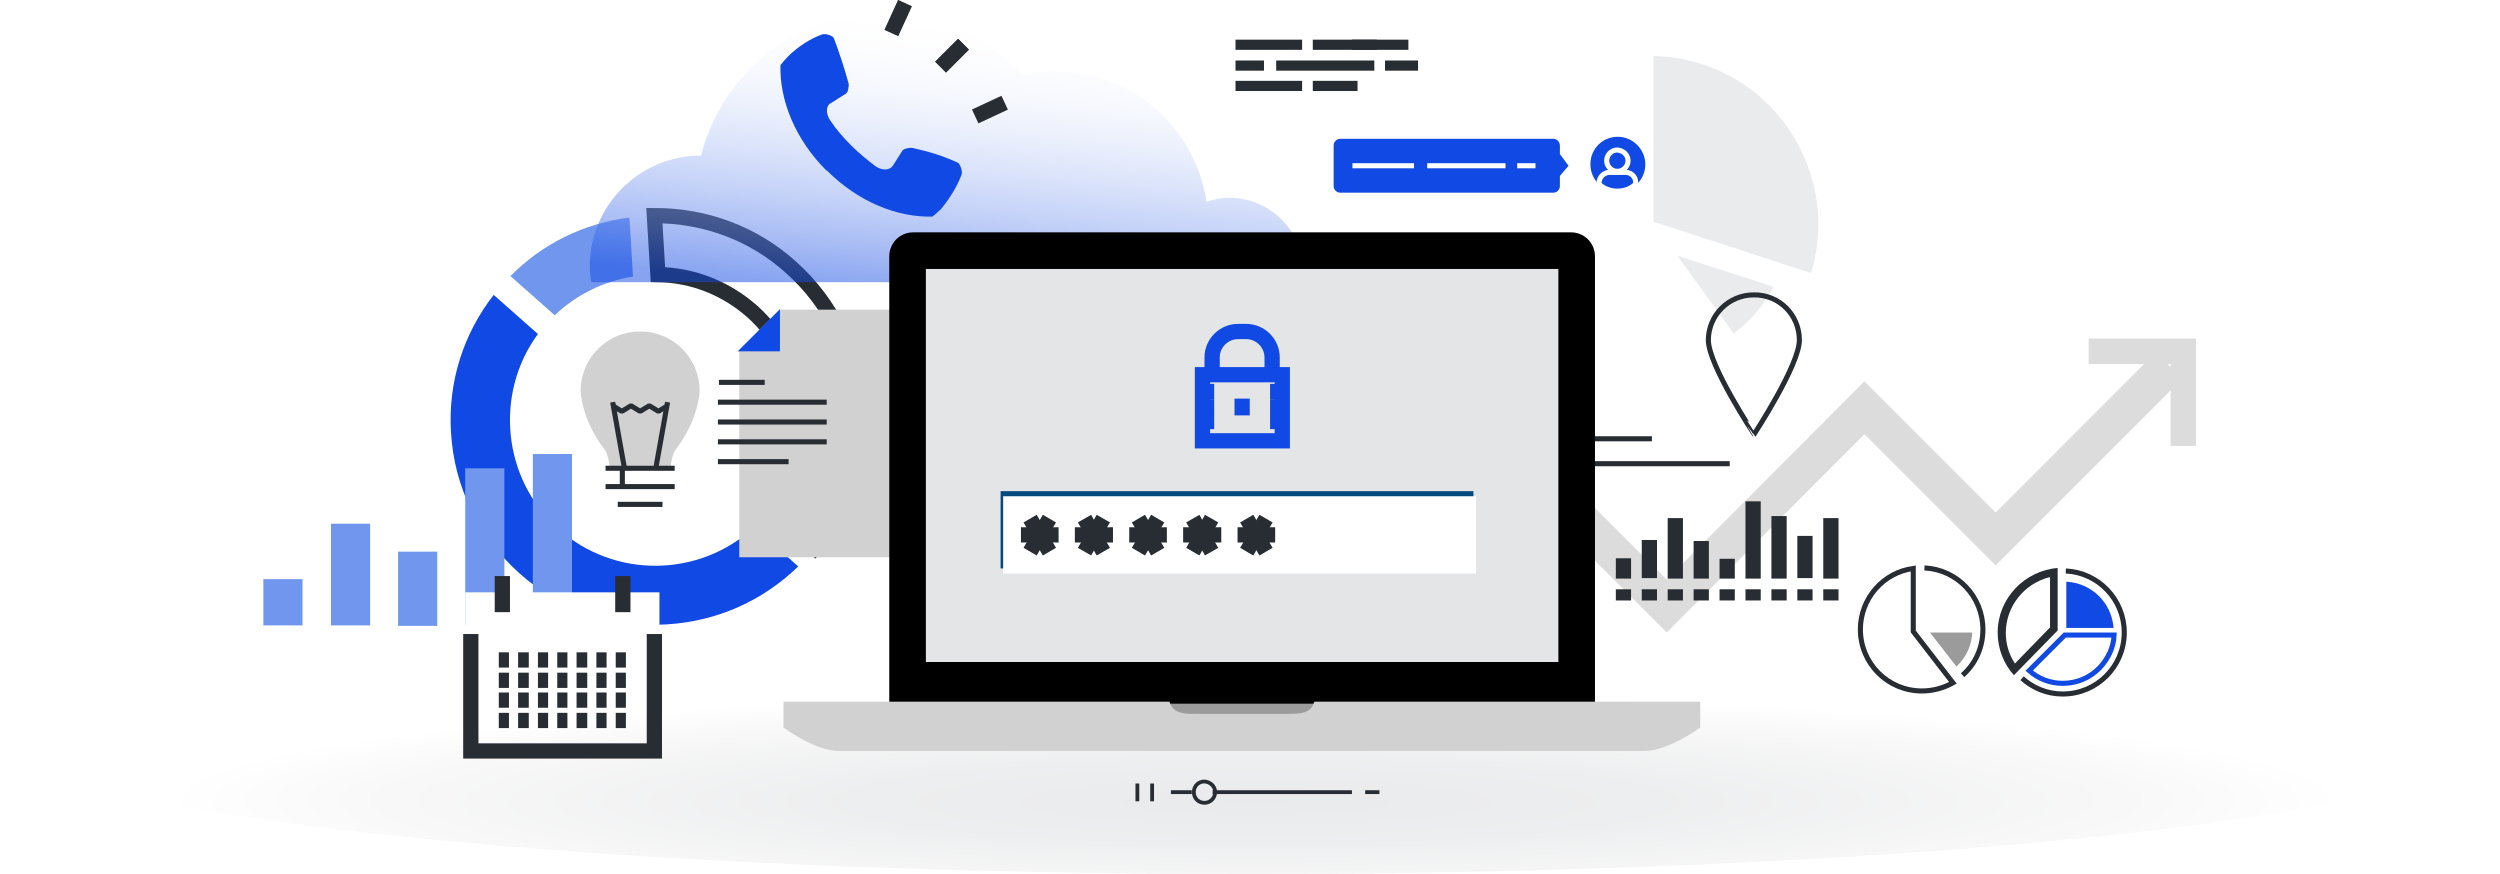 <?xml version="1.0" encoding="utf-8"?>
<!-- Generator: Adobe Illustrator 23.0.1, SVG Export Plug-In . SVG Version: 6.00 Build 0)  -->
<svg version="1.1" id="Layer_1" xmlns="http://www.w3.org/2000/svg" xmlns:xlink="http://www.w3.org/1999/xlink" x="0px" y="0px"
	 viewBox="0 0 491.7 171.9" style="enable-background:new 0 0 491.7 171.9;" xml:space="preserve">
<style type="text/css">
	.st0{opacity:0.8;fill:url(#SVGID_1_);}
	.st1{opacity:0.76;}
	.st2{fill:#D1D1D1;}
	.st3{fill:none;stroke:#D1D1D1;stroke-width:5;stroke-miterlimit:10;}
	.st4{fill:#1149E4;}
	.st5{fill:#7097ED;}
	.st6{fill:none;stroke:#282D33;stroke-width:3;}
	.st7{fill:#2E95D1;}
	.st8{fill:none;stroke:#282D33;}
	.st9{filter:url(#Adobe_OpacityMaskFilter);}
	.st10{filter:url(#Adobe_OpacityMaskFilter_1_);}
	.st11{mask:url(#SVGID_2_);fill:url(#SVGID_3_);}
	.st12{opacity:0.5;fill:url(#SVGID_4_);}
	.st13{fill:#E4E5E7;}
	.st14{opacity:0.5;fill:#FFFFFF;}
	.st15{fill:#9B9B9B;}
	.st16{fill:none;stroke:#1149E4;stroke-width:3;}
	.st17{fill:#06497D;}
	.st18{fill:#FFFFFF;}
	.st19{fill:#FFD13D;}
	.st20{fill:#FFFFFF;stroke:#1149E4;stroke-miterlimit:10;}
	.st21{fill:#282D33;}
	.st22{fill:none;stroke:#282D33;stroke-linecap:square;}
	.st23{fill:none;stroke:#282D33;stroke-linejoin:bevel;}
	.st24{fill:#FFFFFF;stroke:#282D33;stroke-width:2;}
	.st25{fill:#FFFFFF;stroke:#FFFFFF;}
	.st26{fill:#1149E4;stroke:#FFFFFF;stroke-miterlimit:10;}
	.st27{fill:none;stroke:#FFFFFF;}
	.st28{fill:none;stroke:#282D33;stroke-width:0.75;}
</style>
<g>
	
		<radialGradient id="SVGID_1_" cx="-579.013" cy="51144.926" r="188.691" gradientTransform="matrix(1.136 0 0 0.113 904.75 -5621.678)" gradientUnits="userSpaceOnUse">
		<stop  offset="0" style="stop-color:#E4E5E7"/>
		<stop  offset="0.378" style="stop-color:#E9EAEB"/>
		<stop  offset="0.815" style="stop-color:#F7F7F8"/>
		<stop  offset="1" style="stop-color:#FFFFFF"/>
	</radialGradient>
	<ellipse class="st0" cx="245.8" cy="144.1" rx="245.8" ry="27.8"/>
	<g class="st1">
		<g>
			<polygon class="st2" points="275.7,143.3 235.6,103.3 240.8,98.1 275.7,132.9 311.2,97.4 327.8,114 366.7,75 392.5,100.8 
				424,69.3 429.2,74.5 392.5,111.2 366.7,85.4 327.8,124.4 311.2,107.8 			"/>
		</g>
		<polyline class="st3" points="429.4,87.7 429.4,69.1 410.8,69.1 		"/>
	</g>
	<path class="st4" d="M102.1,112.7c-8-7.2-12.8-17-13.4-27.7c-0.6-9.8,2.4-19.3,8.4-27l8.7,7.7c-8.6,11.7-7,28.5,4,38.3
		c11.1,9.9,27.8,9.6,38.5-0.3l8.7,7.7c-7,6.8-16,10.8-25.8,11.4C120.4,123.5,110.1,119.9,102.1,112.7z"/>
	<path class="st5" d="M100.4,54.3c6.3-6.4,14.5-10.4,23.4-11.5l0.7,11.6c-5.8,0.9-11.2,3.6-15.4,7.6L100.4,54.3z"/>
	<path class="st6" d="M151.7,100.1c9-11.8,7.5-28.7-3.7-38.8c-5.2-4.6-11.7-7.2-18.6-7.3l-0.7-11.6c10,0,19.5,3.5,26.9,10.2
		c16,14.3,17.9,38.6,4.6,55.1L151.7,100.1z"/>
	<g>
		<g>
			<path class="st7" d="M307.9,87.4v-5.3c0-2.7-2.2-4.8-4.8-4.8c-2.7,0-4.8,2.2-4.8,4.8v5.3H307.9z"/>
		</g>
		<g>
			<line class="st6" x1="329.5" y1="113.8" x2="329.5" y2="101.9"/>
			<line class="st6" x1="324.4" y1="113.7" x2="324.4" y2="106.2"/>
			<line class="st6" x1="319.3" y1="113.8" x2="319.3" y2="109.8"/>
			<line class="st6" x1="329.5" y1="118.1" x2="329.5" y2="115.9"/>
			<line class="st6" x1="324.4" y1="118.1" x2="324.4" y2="115.9"/>
			<line class="st6" x1="319.3" y1="118.1" x2="319.3" y2="115.9"/>
			<line class="st6" x1="344.8" y1="113.8" x2="344.8" y2="98.6"/>
			<line class="st6" x1="339.7" y1="113.8" x2="339.7" y2="109.9"/>
			<line class="st6" x1="334.6" y1="113.8" x2="334.6" y2="106.4"/>
			<line class="st6" x1="344.8" y1="118.1" x2="344.8" y2="115.9"/>
			<line class="st6" x1="339.7" y1="118.1" x2="339.7" y2="115.9"/>
			<line class="st6" x1="334.6" y1="118.1" x2="334.6" y2="115.9"/>
			<line class="st6" x1="360.1" y1="113.8" x2="360.1" y2="101.9"/>
			<line class="st6" x1="355" y1="113.7" x2="355" y2="105.4"/>
			<line class="st6" x1="349.9" y1="113.8" x2="349.9" y2="101.5"/>
			<line class="st6" x1="360.1" y1="118.1" x2="360.1" y2="115.9"/>
			<line class="st6" x1="355" y1="118.1" x2="355" y2="115.9"/>
			<line class="st6" x1="349.9" y1="118.1" x2="349.9" y2="115.9"/>
		</g>
		<g>
			<line class="st8" x1="313.7" y1="86.3" x2="324.9" y2="86.3"/>
			<line class="st8" x1="313.5" y1="91.2" x2="340.2" y2="91.2"/>
		</g>
	</g>
	<g>
		<g>
			<polygon class="st2" points="153.4,60.9 177.9,60.9 177.9,109.6 145.4,109.6 145.4,68.8 			"/>
			<g>
				<polygon class="st4" points="153.4,69.1 145.1,69.1 153.4,60.8 				"/>
			</g>
		</g>
		<g>
			<line class="st8" x1="141.4" y1="75.2" x2="150.4" y2="75.2"/>
			<line class="st8" x1="141.2" y1="79.1" x2="162.6" y2="79.1"/>
			<line class="st8" x1="141.2" y1="83" x2="162.6" y2="83"/>
			<line class="st8" x1="141.2" y1="86.9" x2="162.6" y2="86.9"/>
			<line class="st8" x1="141.2" y1="90.8" x2="155.1" y2="90.8"/>
		</g>
	</g>
	<defs>
		<filter id="Adobe_OpacityMaskFilter" filterUnits="userSpaceOnUse" x="116.1" y="2.5" width="140.2" height="53">
			<feFlood  style="flood-color:white;flood-opacity:1" result="back"/>
			<feBlend  in="SourceGraphic" in2="back" mode="normal"/>
		</filter>
	</defs>
	<mask maskUnits="userSpaceOnUse" x="116.1" y="2.5" width="140.2" height="53" id="SVGID_2_">
		<g class="st9">
			<defs>
				<filter id="Adobe_OpacityMaskFilter_1_" filterUnits="userSpaceOnUse" x="116.1" y="2.5" width="140.2" height="53">
					<feFlood  style="flood-color:white;flood-opacity:1" result="back"/>
					<feBlend  in="SourceGraphic" in2="back" mode="normal"/>
				</filter>
			</defs>
			<mask maskUnits="userSpaceOnUse" x="116.1" y="2.5" width="140.2" height="53" id="SVGID_2_">
			</mask>
			<linearGradient id="SVGID_3_" gradientUnits="userSpaceOnUse" x1="185.62" y1="58.781" x2="190.694" y2="6.657">
				<stop  offset="0" style="stop-color:#000000"/>
				<stop  offset="6.213069e-02" style="stop-color:#1B1B1B"/>
				<stop  offset="0.209" style="stop-color:#575757"/>
				<stop  offset="0.356" style="stop-color:#8A8A8A"/>
				<stop  offset="0.499" style="stop-color:#B4B4B4"/>
				<stop  offset="0.637" style="stop-color:#D5D5D5"/>
				<stop  offset="0.77" style="stop-color:#ECECEC"/>
				<stop  offset="0.893" style="stop-color:#FAFAFA"/>
				<stop  offset="1" style="stop-color:#FFFFFF"/>
			</linearGradient>
			<path class="st11" d="M256.1,55.5c0.1-0.7,0.2-1.4,0.2-2.1c0-8-6.5-14.5-14.5-14.5c-1.6,0-3.1,0.3-4.5,0.8
				C235.1,25.1,222.7,14,207.5,14c-2.2,0-4.4,0.3-6.5,0.7c-6.8-7.4-16.5-12.1-27.3-12.1c-17.3,0-31.8,12-35.8,28c0,0,0,0-0.1,0
				c-12,0-21.8,9.8-21.8,21.8c0,1.1,0.1,2.1,0.3,3.1H256.1z"/>
		</g>
	</mask>
	<linearGradient id="SVGID_4_" gradientUnits="userSpaceOnUse" x1="185.62" y1="58.781" x2="190.694" y2="6.657">
		<stop  offset="0" style="stop-color:#1149E4"/>
		<stop  offset="2.500868e-02" style="stop-color:#1B51E5"/>
		<stop  offset="0.178" style="stop-color:#577EEC"/>
		<stop  offset="0.331" style="stop-color:#8AA6F2"/>
		<stop  offset="0.479" style="stop-color:#B4C6F7"/>
		<stop  offset="0.623" style="stop-color:#D5DFFA"/>
		<stop  offset="0.761" style="stop-color:#ECF1FD"/>
		<stop  offset="0.889" style="stop-color:#FAFBFE"/>
		<stop  offset="1" style="stop-color:#FFFFFF"/>
	</linearGradient>
	<path class="st12" d="M256.1,55.5c0.1-0.7,0.2-1.4,0.2-2.1c0-8-6.5-14.5-14.5-14.5c-1.6,0-3.1,0.3-4.5,0.8
		C235.1,25.1,222.7,14,207.5,14c-2.2,0-4.4,0.3-6.5,0.7c-6.8-7.4-16.5-12.1-27.3-12.1c-17.3,0-31.8,12-35.8,28c0,0,0,0-0.1,0
		c-12,0-21.8,9.8-21.8,21.8c0,1.1,0.1,2.1,0.3,3.1H256.1z"/>
	<g class="st1">
		<path class="st13" d="M329.9,50.3l18.9,6.1c-1.8,3.6-4.4,6.6-7.8,9.2L329.9,50.3z"/>
		<path class="st13" d="M325.2,43.6V11c3.4,0.1,6.3,0.6,9.5,1.6c8.4,2.7,15.3,8.6,19.3,16.5c3.9,7.7,4.7,16.4,2.2,24.6L325.2,43.6z"
			/>
		<path class="st14" d="M324.5,71.3c-7.2,0-14.1-2.8-19.2-7.9c-10.6-10.6-10.6-27.8,0-38.4c4.3-4.3,9.3-6.9,14.9-7.7v28.3l1.5,2.1
			l15,20.7C333,70.2,328.8,71.3,324.5,71.3L324.5,71.3z"/>
	</g>
	<rect x="51.8" y="113.9" class="st5" width="7.7" height="9.1"/>
	<rect x="65.1" y="103" class="st5" width="7.7" height="20"/>
	<rect x="78.3" y="108.5" class="st5" width="7.7" height="14.6"/>
	<rect x="91.5" y="92.1" class="st5" width="7.7" height="30.9"/>
	<rect x="104.8" y="89.3" class="st5" width="7.7" height="33.8"/>
	<rect x="227" y="137.9" class="st15" width="34" height="4.4"/>
	<path d="M174.9,138.4v-88c0-2.6,2.1-4.7,4.7-4.7H309c2.6,0,4.7,2.1,4.7,4.7v88"/>
	<rect x="182.1" y="52.9" class="st13" width="124.4" height="77.3"/>
	<path class="st2" d="M334.4,143.1v-5.1h-74.9h-1c-0.7,2.5-3,2.4-5.7,2.4h-17.1c-2.7,0-4.9,0.1-5.7-2.4h-1h-74.9v5.1
		c0,0,6.2,4.6,10.8,4.6h57.3h43.9h57.3C328.2,147.7,334.4,143.1,334.4,143.1z"/>
	<g>
		<g>
			<path class="st16" d="M238.4,73.9v-3.6c0-2.8,2.3-5.1,5.1-5.1h1.6c2.8,0,5.1,2.3,5.1,5.1v3.4"/>
		</g>
		<rect x="236.5" y="73.7" class="st16" width="15.7" height="13"/>
		<g>
			<g>
				<line class="st16" x1="235.8" y1="77" x2="238.8" y2="77"/>
				<line class="st16" x1="235.8" y1="80" x2="238.8" y2="80"/>
				<line class="st16" x1="235.8" y1="82.9" x2="238.8" y2="82.9"/>
			</g>
			<g>
				<line class="st16" x1="249.8" y1="77" x2="252.9" y2="77"/>
				<line class="st16" x1="249.8" y1="80" x2="252.9" y2="80"/>
				<line class="st16" x1="249.8" y1="82.9" x2="252.9" y2="82.9"/>
			</g>
		</g>
		<line class="st16" x1="244.3" y1="78.4" x2="244.3" y2="81.7"/>
	</g>
	<rect x="196.8" y="96.6" class="st17" width="93" height="15.2"/>
	<rect x="197.3" y="97.6" class="st18" width="93" height="15.2"/>
	<g>
		<line class="st6" x1="200.8" y1="105.2" x2="208.2" y2="105.2"/>
		<line class="st6" x1="202.6" y1="108.5" x2="206.4" y2="102"/>
		<line class="st6" x1="206.4" y1="108.5" x2="202.6" y2="102"/>
	</g>
	<g>
		<line class="st6" x1="211.4" y1="105.2" x2="218.9" y2="105.2"/>
		<line class="st6" x1="213.3" y1="108.5" x2="217" y2="102"/>
		<line class="st6" x1="217" y1="108.5" x2="213.3" y2="102"/>
	</g>
	<g>
		<line class="st6" x1="222.1" y1="105.2" x2="229.5" y2="105.2"/>
		<line class="st6" x1="223.9" y1="108.5" x2="227.7" y2="102"/>
		<line class="st6" x1="227.7" y1="108.5" x2="223.9" y2="102"/>
	</g>
	<g>
		<line class="st6" x1="232.7" y1="105.2" x2="240.2" y2="105.2"/>
		<line class="st6" x1="234.6" y1="108.5" x2="238.3" y2="102"/>
		<line class="st6" x1="238.3" y1="108.5" x2="234.6" y2="102"/>
	</g>
	<g>
		<line class="st6" x1="243.4" y1="105.2" x2="250.8" y2="105.2"/>
		<line class="st6" x1="245.2" y1="108.5" x2="249" y2="102"/>
		<line class="st6" x1="249" y1="108.5" x2="245.2" y2="102"/>
	</g>
	<g>
		<rect x="91.5" y="116.5" class="st18" width="38.2" height="8.2"/>
		<polyline class="st6" points="92.6,124.7 92.6,147.7 128.7,147.7 128.7,124.7 		"/>
		<g>
			<line class="st6" x1="98.8" y1="113.3" x2="98.8" y2="120.4"/>
			<line class="st6" x1="122.5" y1="113.3" x2="122.5" y2="120.4"/>
		</g>
		<g>
			<g>
				<g>
					<line class="st6" x1="98.1" y1="129.8" x2="100.1" y2="129.8"/>
					<line class="st6" x1="101.9" y1="129.8" x2="104" y2="129.8"/>
					<line class="st6" x1="105.8" y1="129.8" x2="107.8" y2="129.8"/>
					<line class="st6" x1="109.6" y1="129.8" x2="111.6" y2="129.8"/>
					<line class="st6" x1="113.4" y1="129.8" x2="115.5" y2="129.8"/>
					<line class="st6" x1="117.3" y1="129.8" x2="119.3" y2="129.8"/>
					<line class="st6" x1="121.1" y1="129.8" x2="123.1" y2="129.8"/>
				</g>
			</g>
			<g>
				<g>
					<line class="st6" x1="98.1" y1="133.8" x2="100.1" y2="133.8"/>
					<line class="st6" x1="101.9" y1="133.8" x2="104" y2="133.8"/>
					<line class="st6" x1="105.8" y1="133.8" x2="107.8" y2="133.8"/>
					<line class="st6" x1="109.6" y1="133.8" x2="111.6" y2="133.8"/>
					<line class="st6" x1="113.4" y1="133.8" x2="115.5" y2="133.8"/>
					<line class="st6" x1="117.3" y1="133.8" x2="119.3" y2="133.8"/>
					<line class="st6" x1="121.1" y1="133.8" x2="123.1" y2="133.8"/>
				</g>
			</g>
			<g>
				<g>
					<line class="st6" x1="98.1" y1="137.7" x2="100.1" y2="137.7"/>
					<line class="st6" x1="101.9" y1="137.7" x2="104" y2="137.7"/>
					<line class="st6" x1="105.8" y1="137.7" x2="107.8" y2="137.7"/>
					<line class="st6" x1="109.6" y1="137.7" x2="111.6" y2="137.7"/>
					<line class="st6" x1="113.4" y1="137.7" x2="115.5" y2="137.7"/>
					<line class="st6" x1="117.3" y1="137.7" x2="119.3" y2="137.7"/>
					<line class="st6" x1="121.1" y1="137.7" x2="123.1" y2="137.7"/>
				</g>
			</g>
			<g>
				<g>
					<line class="st6" x1="98.1" y1="141.7" x2="100.1" y2="141.7"/>
					<line class="st6" x1="101.9" y1="141.7" x2="104" y2="141.7"/>
					<line class="st6" x1="105.8" y1="141.7" x2="107.8" y2="141.7"/>
					<line class="st6" x1="109.6" y1="141.7" x2="111.6" y2="141.7"/>
					<line class="st6" x1="113.4" y1="141.7" x2="115.5" y2="141.7"/>
					<line class="st6" x1="117.3" y1="141.7" x2="119.3" y2="141.7"/>
					<line class="st6" x1="121.1" y1="141.7" x2="123.1" y2="141.7"/>
				</g>
			</g>
		</g>
	</g>
	<g>
		<path class="st19" d="M405.7,134.4c-2.5,0-4.8-0.9-6.6-2.5l7-7h9.7c-0.1,2.5-1.2,4.7-2.9,6.5C410.9,133.4,408.4,134.4,405.7,134.4
			z"/>
		<path class="st4" d="M406.4,123.5v-9.1c5,0.3,8.9,4.1,9.3,9.1H406.4z"/>
		<path class="st20" d="M405.7,134.4c-2.5,0-4.8-0.9-6.6-2.5l7-7h9.7c-0.1,2.5-1.2,4.7-2.9,6.5C410.9,133.4,408.4,134.4,405.7,134.4
			z"/>
		<path class="st8" d="M406.3,112.3c6.4,0.3,11.5,5.6,11.5,12.1c0,6.7-5.4,12.1-12.1,12.1c-3.1,0-5.9-1.2-8-3.1"/>
		<path class="st21" d="M403.2,113.5v9.9l-6.9,7.1c-1.2-1.8-1.8-3.9-1.8-6C394.5,119.2,398.2,114.7,403.2,113.5 M404.8,111.7
			c-6.6,0.5-11.9,6-11.9,12.7c0,3.2,1.2,6.2,3.2,8.4l8.6-8.8V111.7L404.8,111.7z"/>
	</g>
	<g>
		<path class="st18" d="M378.6,122.9v-9.1c5,0.3,8.9,4.1,9.3,9.1H378.6z"/>
		<path class="st8" d="M378.5,111.7c6.4,0.3,11.5,5.6,11.5,12.1c0,3.6-1.5,6.8-4,9"/>
		<path class="st22" d="M376.3,124.2v-12.4c-5.9,0.8-10.4,5.9-10.4,12c0,6.7,5.4,12.1,12.1,12.1c2.2,0,4.3-0.6,6.1-1.6L376.3,124.2z
			"/>
		<path class="st15" d="M379.6,124.4c1.2,1.5,3.2,4.2,5.2,6.7c0.1-0.1,0.1-0.1,0.2-0.2c1.8-1.8,2.8-4,2.9-6.5H379.6z"/>
	</g>
	<g>
		<g>
			<path class="st8" d="M353.9,66.9c0,4.9-8.9,18.5-8.9,18.5S336,71.8,336,66.9c0-4.9,4-8.9,8.9-8.9
				C349.9,57.9,353.9,61.9,353.9,66.9z"/>
		</g>
		<g>
			<path class="st18" d="M347.6,67.4c0,1.5-1.2,2.6-2.6,2.6c-1.5,0-2.6-1.2-2.6-2.6c0-1.5,1.2-2.6,2.6-2.6
				C346.4,64.7,347.6,65.9,347.6,67.4z"/>
		</g>
	</g>
	<g>
		<g>
			<g>
				<path class="st2" d="M119.9,92h12c0.1-1.1,0.3-2.6,1-3.6c4.4-5.7,4.7-11.1,4.7-11.5c0-6.5-5.2-11.7-11.7-11.7
					c-6.5,0-11.7,5.2-11.7,11.7c0,0.4,0.3,5.8,4.7,11.5C119.6,89.4,119.8,90.9,119.9,92z"/>
				<g>
					<line class="st23" x1="122.8" y1="92" x2="120.5" y2="79.1"/>
					<line class="st23" x1="129" y1="92" x2="131.3" y2="79.1"/>
				</g>
				<polyline class="st23" points="120.5,79.8 122.3,80.9 124.1,79.8 125.9,80.9 127.7,79.8 129.5,80.9 131.3,79.8 				"/>
				<g>
					<line class="st23" x1="119.1" y1="92.1" x2="132.7" y2="92.1"/>
					<line class="st23" x1="119.1" y1="95.7" x2="132.7" y2="95.7"/>
					<line class="st23" x1="121.5" y1="99.2" x2="130.3" y2="99.2"/>
					<line class="st23" x1="122.4" y1="95.4" x2="122.4" y2="92.3"/>
				</g>
			</g>
		</g>
	</g>
	<path class="st18" d="M283.7,21.2c0,0.7-0.6,1.3-1.3,1.3h-42.2c-0.7,0-1.3-0.6-1.3-1.3V10.9l-1.7-2l1.7-2.3V4.9
		c0-0.7,0.6-1.3,1.3-1.3h42.2c0.7,0,1.3,0.6,1.3,1.3V21.2z"/>
	<line class="st24" x1="243" y1="8.8" x2="256.1" y2="8.8"/>
	<line class="st24" x1="258.2" y1="8.8" x2="270.8" y2="8.8"/>
	<line class="st24" x1="265.9" y1="8.8" x2="277" y2="8.8"/>
	<line class="st24" x1="243" y1="12.9" x2="248.6" y2="12.9"/>
	<line class="st24" x1="251" y1="12.9" x2="270.3" y2="12.9"/>
	<line class="st24" x1="272.4" y1="12.9" x2="278.9" y2="12.9"/>
	<line class="st24" x1="243" y1="16.9" x2="256.1" y2="16.9"/>
	<line class="st24" x1="258.2" y1="16.9" x2="267" y2="16.9"/>
	<path class="st4" d="M262.3,36.6c0,0.7,0.6,1.3,1.3,1.3h41.9c0.7,0,1.3-0.6,1.3-1.3v-2l1.7-2l-1.7-2.3v-1.7c0-0.7-0.6-1.3-1.3-1.3
		h-41.9c-0.7,0-1.3,0.6-1.3,1.3V36.6z"/>
	<line class="st25" x1="266" y1="32.6" x2="278.1" y2="32.6"/>
	<line class="st25" x1="280.7" y1="32.6" x2="296.1" y2="32.6"/>
	<line class="st25" x1="298.4" y1="32.6" x2="302" y2="32.6"/>
	<g>
		<path class="st26" d="M324.1,32.3c0,3.3-2.6,5.9-5.9,5.9c-3.3,0-5.9-2.6-5.9-5.9c0-3.3,2.6-5.9,5.9-5.9
			C321.4,26.4,324.1,29.1,324.1,32.3z"/>
		<path class="st27" d="M320.2,31.6c0,1.1-0.9,2.1-2.1,2.1c-1.1,0-2.1-0.9-2.1-2.1c0-1.1,0.9-2.1,2.1-2.1
			C319.3,29.6,320.2,30.5,320.2,31.6z"/>
		<path class="st27" d="M319.7,33.9h-3.1c-1.1,0-2.1,0.9-2.1,2.1v0.2c0.9,0.9,2.2,1.4,3.6,1.4c1.4,0,2.7-0.5,3.6-1.4V36
			C321.8,34.9,320.9,33.9,319.7,33.9z"/>
	</g>
	<g>
		<path class="st4" d="M189.1,34.4c0.3-0.7-0.3-2.2-0.7-2.4c-3.1-1.4-5.4-2.1-8.9-2.9c-0.5-0.1-1.7,0.1-2,0.5c-0.6,1-1.3,2-1.9,3
			c-0.6,0.9-2.1,1-3.4,0.1c-1.7-1.3-3.3-2.6-4.8-4.1c-1.5-1.5-2.9-3.1-4.1-4.9c-0.9-1.3-0.9-2.9,0.1-3.4c1-0.6,2-1.3,3-1.9
			c0.4-0.2,0.6-1.5,0.5-2c-0.8-2.9-1.8-6-2.9-8.9c-0.2-0.5-1.7-1-2.4-0.7c-2.4,0.9-4.7,2.4-6.6,4.3c-0.5,0.5-1,1.1-1.5,1.7
			c-0.2,6.9,2.9,14.6,9,20.7c0,0,0,0,0.1,0c0,0,0,0,0.1,0.1c6.1,6.1,13.8,9.2,20.7,9c0.6-0.5,1.2-1,1.7-1.5
			C186.8,39,188.2,36.8,189.1,34.4z"/>
		<g>
			<g>
				<line class="st6" x1="189.5" y1="8.7" x2="185" y2="13.2"/>
				<line class="st6" x1="178" y1="0.6" x2="175.3" y2="6.5"/>
				<line class="st6" x1="197.6" y1="20.2" x2="191.8" y2="22.9"/>
				<line class="st6" x1="189.5" y1="8.7" x2="185" y2="13.2"/>
			</g>
		</g>
	</g>
	<g>
		<line class="st28" x1="230.3" y1="155.8" x2="234.4" y2="155.8"/>
		<line class="st28" x1="265.9" y1="155.8" x2="238.5" y2="155.8"/>
		<line class="st28" x1="268.5" y1="155.8" x2="271.3" y2="155.8"/>
		<line class="st28" x1="223.7" y1="154.1" x2="223.7" y2="157.6"/>
		<line class="st28" x1="226.6" y1="154.1" x2="226.6" y2="157.6"/>
		<path class="st28" d="M239,155.8c0,1.1-0.9,2.1-2.1,2.1c-1.2,0-2.1-0.9-2.1-2.1c0-1.2,0.9-2.1,2.1-2.1
			C238.1,153.8,239,154.7,239,155.8z"/>
	</g>
</g>
</svg>
